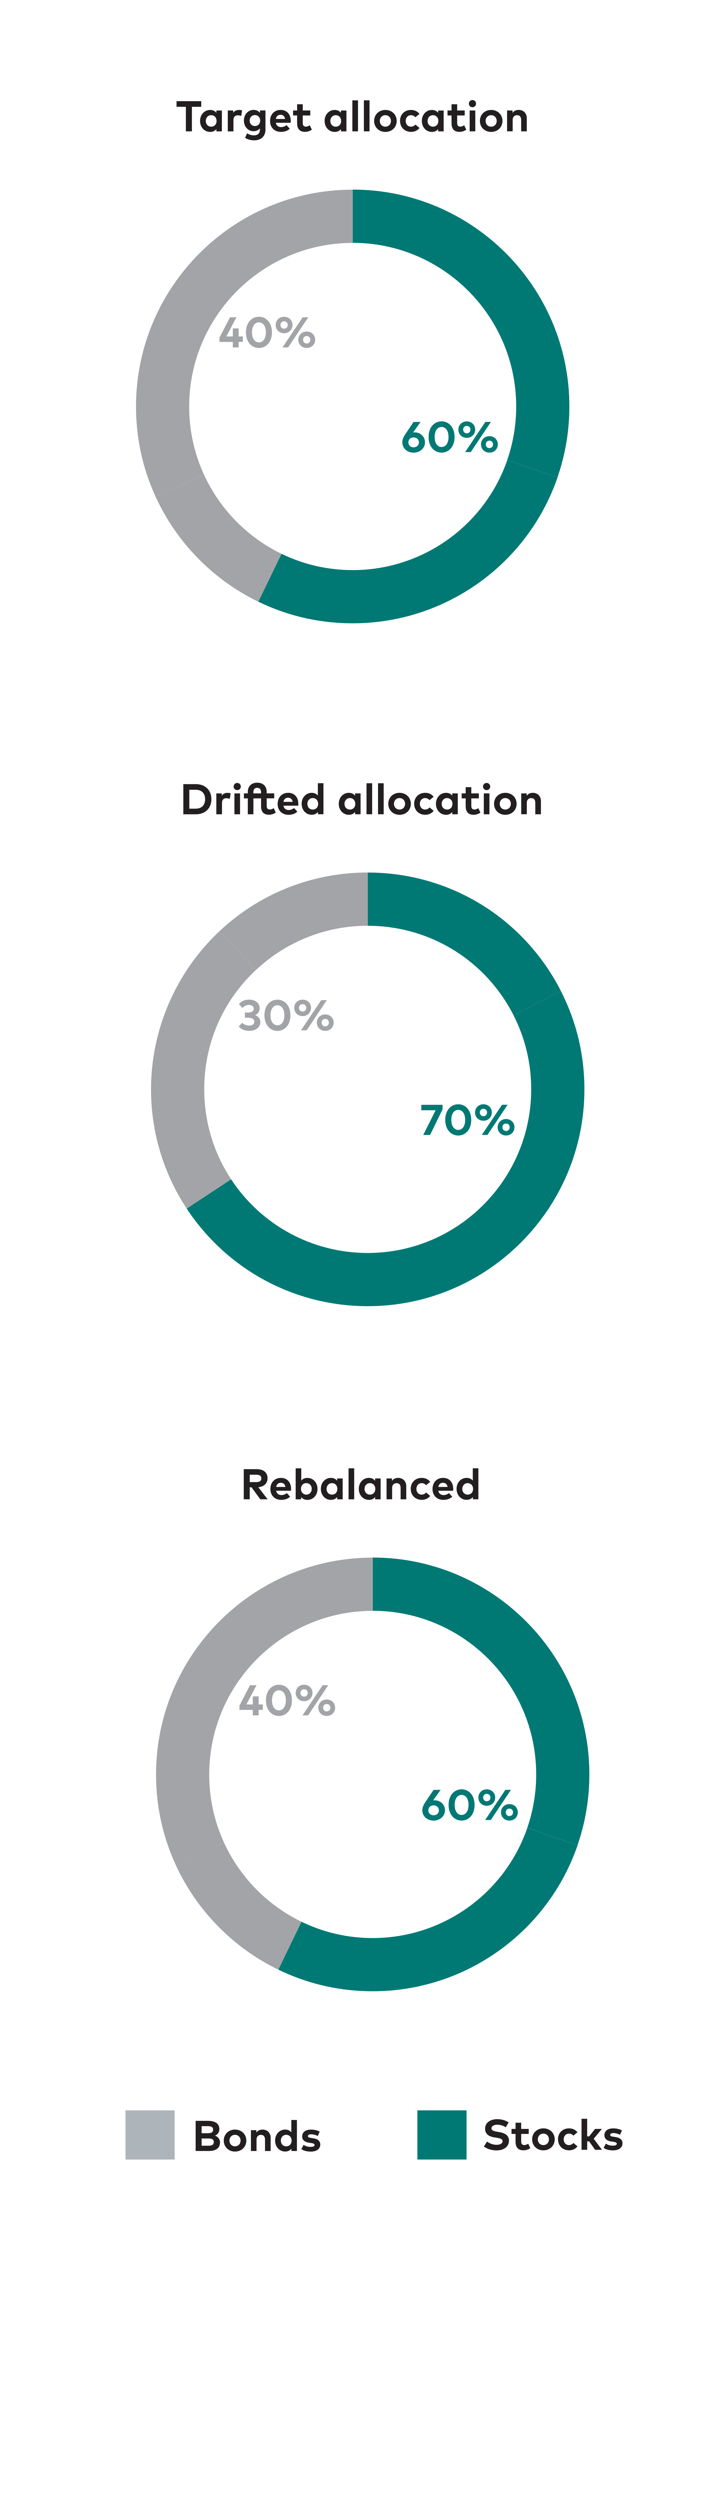<?xml version="1.0" encoding="UTF-8"?>
<svg id="Layer_1" data-name="Layer 1" xmlns="http://www.w3.org/2000/svg" viewBox="0 0 197.75 695.87">
  <defs>
    <style>
      .cls-1 {
        fill: #007974;
      }

      .cls-2 {
        fill: #adb5ba;
      }

      .cls-3 {
        fill: #231f20;
      }

      .cls-4 {
        fill: #a3a4a7;
      }
    </style>
  </defs>
  <g>
    <rect class="cls-1" x="116.25" y="587.39" width="13.69" height="13.69"/>
    <g>
      <path class="cls-3" d="m134.79,597.42l.87-1.35c.61.49,1.59.91,2.67.91.93,0,1.65-.37,1.65-1.01,0-.58-.61-.8-1.78-.98l-.53-.08c-1.48-.23-2.56-.89-2.56-2.41,0-1.75,1.56-2.66,3.35-2.66,1.18,0,2.15.26,3.21.89l-.79,1.37c-.66-.41-1.46-.71-2.38-.71s-1.61.37-1.61,1.01.73.8,1.73.97l.47.08c1.5.25,2.67.89,2.67,2.35,0,1.85-1.63,2.74-3.44,2.74-1.27,0-2.64-.37-3.54-1.1Z"/>
      <path class="cls-3" d="m143.59,596.2v-2.25h-1.12v-1.39h1.12v-1.73h1.57v1.73h2.1v1.39h-2.1v2.12c0,.73.38.99.87.99.37,0,.77-.19,1.09-.38l.58,1.22c-.51.35-1.1.61-1.92.61-1.44,0-2.18-.82-2.18-2.32Z"/>
      <path class="cls-3" d="m148.21,595.46c0-1.75,1.33-3.06,3.14-3.06s3.15,1.31,3.15,3.06-1.34,3.06-3.15,3.06-3.14-1.31-3.14-3.06Zm4.68,0c0-.94-.67-1.6-1.55-1.6s-1.54.66-1.54,1.6.66,1.6,1.54,1.6,1.55-.66,1.55-1.6Z"/>
      <path class="cls-3" d="m155.41,595.46c0-1.76,1.24-3.06,3.09-3.06.97,0,1.79.4,2.33,1.1l-1.13.94c-.35-.38-.73-.58-1.24-.58-.81,0-1.46.64-1.46,1.6s.64,1.6,1.45,1.6c.5,0,.94-.23,1.27-.59l1.12.95c-.55.7-1.36,1.09-2.33,1.09-1.85,0-3.09-1.3-3.09-3.06Z"/>
      <path class="cls-3" d="m161.97,598.37v-8.63h1.57v4.89h.55l1.64-2.07h1.92l-2.29,2.73,2.31,3.08h-1.92l-1.67-2.35h-.53v2.35h-1.57Z"/>
      <path class="cls-3" d="m168.12,597.84l.62-1.19c.5.33,1.1.57,1.98.57.73,0,1.07-.2,1.07-.55,0-.28-.29-.44-.97-.53l-.47-.07c-1.34-.19-2.01-.77-2.01-1.76,0-1.19.92-1.9,2.45-1.9.93,0,1.66.17,2.43.55l-.53,1.22c-.46-.23-1.2-.47-1.85-.47-.59,0-.89.21-.89.53,0,.34.42.42.95.5l.52.08c1.26.19,1.96.76,1.96,1.74,0,1.2-.98,1.97-2.67,1.97-.79,0-1.83-.15-2.58-.68Z"/>
    </g>
    <rect class="cls-2" x="34.95" y="587.39" width="13.69" height="13.69"/>
    <g>
      <path class="cls-3" d="m54.49,598.71v-8.4h3.43c1.96,0,3.18.73,3.18,2.33,0,.85-.52,1.52-1.22,1.78.77.26,1.4.98,1.4,1.88,0,1.61-1.15,2.4-3.16,2.4h-3.63Zm1.67-4.96h1.71c.83,0,1.48-.17,1.48-.99s-.66-.97-1.49-.97h-1.71v1.96Zm1.88,3.48c.92,0,1.5-.21,1.5-1.01s-.58-1-1.5-1h-1.88v2.01h1.88Z"/>
      <path class="cls-3" d="m62.32,595.8c0-1.75,1.33-3.06,3.14-3.06s3.15,1.31,3.15,3.06-1.34,3.06-3.15,3.06-3.14-1.31-3.14-3.06Zm4.68,0c0-.94-.67-1.6-1.55-1.6s-1.54.66-1.54,1.6.66,1.6,1.54,1.6,1.55-.66,1.55-1.6Z"/>
      <path class="cls-3" d="m69.89,598.71v-5.81h1.52v.68c.41-.62,1.05-.84,1.71-.84,1.32,0,2.26.92,2.26,2.27v3.7h-1.57v-3.2c0-.84-.42-1.3-1.13-1.3-.67,0-1.23.44-1.23,1.31v3.18h-1.57Z"/>
      <path class="cls-3" d="m76.62,595.8c0-1.75,1.21-3.06,2.81-3.06.78,0,1.33.31,1.71.76v-3.43h1.56v8.63h-1.53v-.64c-.38.47-.94.79-1.74.79-1.6,0-2.81-1.31-2.81-3.06Zm4.6,0c0-.92-.61-1.6-1.5-1.6s-1.5.71-1.5,1.6.58,1.6,1.5,1.6,1.5-.68,1.5-1.6Z"/>
      <path class="cls-3" d="m83.94,598.18l.62-1.19c.5.33,1.1.57,1.98.57.73,0,1.07-.2,1.07-.55,0-.28-.29-.44-.97-.53l-.47-.07c-1.34-.19-2.01-.77-2.01-1.76,0-1.19.92-1.9,2.45-1.9.93,0,1.66.17,2.43.55l-.53,1.22c-.46-.23-1.2-.47-1.85-.47-.59,0-.89.21-.89.53,0,.34.42.42.95.5l.52.08c1.26.19,1.96.76,1.96,1.74,0,1.2-.98,1.97-2.67,1.97-.79,0-1.83-.15-2.58-.68Z"/>
    </g>
  </g>
  <g>
    <g>
      <path class="cls-1" d="m155.28,132.88l-14-4.85c1.65-4.78,2.49-9.79,2.49-14.9,0-25.11-20.43-45.54-45.54-45.54v-14.82c33.28,0,60.35,27.07,60.35,60.35,0,6.76-1.11,13.41-3.31,19.74Z"/>
      <path class="cls-1" d="m98.24,173.49c-9.22,0-18.07-2.03-26.3-6.02l6.46-13.33c6.21,3.01,12.88,4.54,19.84,4.54,19.41,0,36.71-12.31,43.05-30.64l14,4.84c-8.4,24.29-31.33,40.61-57.05,40.61Z"/>
      <path class="cls-4" d="m71.93,167.47c-12.6-6.11-22.75-16.48-28.59-29.21l13.47-6.17c4.4,9.61,12.07,17.44,21.58,22.05l-6.46,13.33Z"/>
      <path class="cls-4" d="m43.34,138.26c-3.63-7.91-5.46-16.36-5.46-25.12,0-33.28,27.07-60.35,60.35-60.35v14.82c-25.11,0-45.54,20.43-45.54,45.54,0,6.62,1.39,12.99,4.12,18.95l-13.47,6.17Z"/>
    </g>
    <g>
      <path class="cls-1" d="m112.05,123.15c0-.77.29-1.46.8-2.23l2.33-3.48h1.96l-2.07,2.92c.11-.01.25-.02.39-.02,1.7,0,2.91,1.22,2.91,2.79s-1.36,2.86-3.16,2.86-3.15-1.21-3.15-2.83Zm4.62-.02c0-.81-.63-1.38-1.47-1.38s-1.46.57-1.46,1.38.63,1.38,1.46,1.38,1.47-.56,1.47-1.38Z"/>
      <path class="cls-1" d="m119.37,121.63c0-2.72,1.61-4.35,3.62-4.35s3.62,1.63,3.62,4.35-1.62,4.35-3.62,4.35-3.62-1.63-3.62-4.35Zm5.55,0c0-1.83-.85-2.79-1.93-2.79s-1.93.96-1.93,2.79.86,2.79,1.93,2.79,1.93-.96,1.93-2.79Z"/>
      <path class="cls-1" d="m127.67,119.57c0-1.31,1-2.28,2.34-2.28s2.34.98,2.34,2.28-1,2.3-2.34,2.3-2.34-.98-2.34-2.3Zm3.35,0c0-.6-.43-1.03-1.01-1.03s-1.01.43-1.01,1.03.43,1.04,1.01,1.04,1.01-.43,1.01-1.04Zm-1.47,6.26l5.63-8.4h1.56l-5.62,8.4h-1.57Zm4.42-2.14c0-1.3,1-2.29,2.34-2.29s2.34.98,2.34,2.29-1,2.29-2.34,2.29-2.34-.98-2.34-2.29Zm3.35,0c0-.61-.43-1.04-1.01-1.04s-1.01.43-1.01,1.04.43,1.04,1.01,1.04,1.01-.43,1.01-1.04Z"/>
    </g>
    <g>
      <path class="cls-4" d="m64.84,96.71v-1.54h-3.72v-1.18l2.94-5.68h1.8l-2.81,5.34h1.79v-2.24h1.62v2.24h1.17v1.51h-1.17v1.54h-1.62Z"/>
      <path class="cls-4" d="m68.5,92.51c0-2.72,1.61-4.35,3.62-4.35s3.62,1.63,3.62,4.35-1.62,4.35-3.62,4.35-3.62-1.63-3.62-4.35Zm5.55,0c0-1.83-.85-2.79-1.93-2.79s-1.93.96-1.93,2.79.86,2.79,1.93,2.79,1.93-.96,1.93-2.79Z"/>
      <path class="cls-4" d="m76.79,90.45c0-1.31,1-2.28,2.34-2.28s2.34.98,2.34,2.28-1,2.3-2.34,2.3-2.34-.98-2.34-2.3Zm3.35,0c0-.6-.43-1.03-1.01-1.03s-1.01.43-1.01,1.03.43,1.04,1.01,1.04,1.01-.43,1.01-1.04Zm-1.47,6.26l5.63-8.4h1.56l-5.62,8.4h-1.57Zm4.42-2.14c0-1.3,1-2.29,2.34-2.29s2.34.98,2.34,2.29-1,2.29-2.34,2.29-2.34-.98-2.34-2.29Zm3.35,0c0-.61-.43-1.04-1.01-1.04s-1.01.43-1.01,1.04.43,1.04,1.01,1.04,1.01-.43,1.01-1.04Z"/>
    </g>
    <g>
      <path class="cls-3" d="m51.77,36.56v-6.83h-2.6v-1.57h6.88v1.57h-2.6v6.83h-1.67Z"/>
      <path class="cls-3" d="m55.72,33.66c0-1.75,1.21-3.06,2.81-3.06.8,0,1.36.32,1.74.8v-.64h1.53v5.81h-1.53v-.64c-.38.47-.94.79-1.74.79-1.6,0-2.81-1.31-2.81-3.06Zm4.6,0c0-.92-.61-1.6-1.5-1.6s-1.5.71-1.5,1.6.58,1.6,1.5,1.6,1.5-.68,1.5-1.6Z"/>
      <path class="cls-3" d="m63.44,36.56v-5.81h1.52v.64c.37-.55.92-.79,1.64-.79.34,0,.6.05.82.13l-.23,1.55c-.26-.11-.63-.19-.95-.19-.73,0-1.22.44-1.22,1.31v3.17h-1.57Z"/>
      <path class="cls-3" d="m68.26,38.37l.56-1.28c.58.38,1.22.59,1.92.59.97,0,1.65-.54,1.65-1.54v-.41c-.4.49-.98.79-1.79.79-1.42,0-2.67-1.18-2.67-2.96s1.26-2.97,2.67-2.97c.81,0,1.4.31,1.8.8v-.65h1.54v5.33c0,1.86-1.22,2.99-3.14,2.99-.92,0-1.89-.24-2.54-.7Zm4.2-4.81c0-.87-.59-1.53-1.46-1.53s-1.46.68-1.46,1.53.57,1.52,1.46,1.52,1.46-.66,1.46-1.52Z"/>
      <path class="cls-3" d="m75.22,33.67c0-1.83,1.2-3.08,2.94-3.08s2.82,1.24,2.82,3.05c0,.18-.01.4-.03.53h-4.12c.17.84.75,1.21,1.49,1.21.5,0,1.05-.2,1.47-.56l.92,1.01c-.66.61-1.5.88-2.48.88-1.78,0-3.02-1.21-3.02-3.04Zm4.19-.56c-.14-.74-.59-1.16-1.27-1.16-.74,0-1.17.44-1.31,1.16h2.57Z"/>
      <path class="cls-3" d="m82.75,34.39v-2.25h-1.12v-1.39h1.12v-1.73h1.57v1.73h2.1v1.39h-2.1v2.12c0,.73.38.99.87.99.37,0,.77-.19,1.09-.38l.58,1.22c-.51.35-1.1.61-1.92.61-1.44,0-2.18-.82-2.18-2.32Z"/>
      <path class="cls-3" d="m90.41,33.66c0-1.75,1.21-3.06,2.81-3.06.8,0,1.36.32,1.74.8v-.64h1.53v5.81h-1.53v-.64c-.38.47-.94.79-1.74.79-1.6,0-2.81-1.31-2.81-3.06Zm4.6,0c0-.92-.61-1.6-1.5-1.6s-1.5.71-1.5,1.6.58,1.6,1.5,1.6,1.5-.68,1.5-1.6Z"/>
      <path class="cls-3" d="m98.14,36.56v-8.63h1.57v8.63h-1.57Z"/>
      <path class="cls-3" d="m101.35,36.56v-8.63h1.57v8.63h-1.57Z"/>
      <path class="cls-3" d="m104.2,33.66c0-1.75,1.33-3.06,3.14-3.06s3.15,1.31,3.15,3.06-1.34,3.06-3.15,3.06-3.14-1.31-3.14-3.06Zm4.68,0c0-.94-.67-1.6-1.55-1.6s-1.54.66-1.54,1.6.66,1.6,1.54,1.6,1.55-.66,1.55-1.6Z"/>
      <path class="cls-3" d="m111.41,33.66c0-1.76,1.24-3.06,3.09-3.06.97,0,1.79.4,2.33,1.1l-1.13.94c-.35-.38-.73-.58-1.24-.58-.81,0-1.46.64-1.46,1.6s.64,1.6,1.45,1.6c.5,0,.94-.23,1.27-.59l1.12.95c-.55.7-1.36,1.09-2.33,1.09-1.85,0-3.09-1.3-3.09-3.06Z"/>
      <path class="cls-3" d="m117.49,33.66c0-1.75,1.21-3.06,2.81-3.06.8,0,1.36.32,1.74.8v-.64h1.53v5.81h-1.53v-.64c-.38.47-.94.79-1.74.79-1.6,0-2.81-1.31-2.81-3.06Zm4.6,0c0-.92-.61-1.6-1.5-1.6s-1.5.71-1.5,1.6.58,1.6,1.5,1.6,1.5-.68,1.5-1.6Z"/>
      <path class="cls-3" d="m125.76,34.39v-2.25h-1.12v-1.39h1.12v-1.73h1.57v1.73h2.1v1.39h-2.1v2.12c0,.73.38.99.87.99.37,0,.77-.19,1.09-.38l.58,1.22c-.51.35-1.1.61-1.92.61-1.44,0-2.18-.82-2.18-2.32Z"/>
      <path class="cls-3" d="m130.59,28.85c0-.56.43-1.01,1-1.01s1,.44,1,1.01-.44,1-1,1-1-.43-1-1Zm.22,7.71v-5.81h1.57v5.81h-1.57Z"/>
      <path class="cls-3" d="m133.66,33.66c0-1.75,1.33-3.06,3.14-3.06s3.15,1.31,3.15,3.06-1.34,3.06-3.15,3.06-3.14-1.31-3.14-3.06Zm4.68,0c0-.94-.67-1.6-1.55-1.6s-1.54.66-1.54,1.6.66,1.6,1.54,1.6,1.55-.66,1.55-1.6Z"/>
      <path class="cls-3" d="m141.23,36.56v-5.81h1.52v.68c.41-.62,1.05-.84,1.71-.84,1.32,0,2.26.92,2.26,2.27v3.7h-1.57v-3.2c0-.84-.42-1.3-1.13-1.3-.67,0-1.23.44-1.23,1.31v3.18h-1.57Z"/>
    </g>
  </g>
  <g>
    <g>
      <path class="cls-1" d="m143.03,282.57l13.2-6.72c-10.37-20.35-30.98-32.99-53.81-32.99v14.82c17.22,0,32.78,9.54,40.61,24.9Z"/>
      <path class="cls-1" d="m102.42,363.56c33.28,0,60.35-27.07,60.35-60.35,0-9.63-2.2-18.83-6.55-27.36l-13.2,6.72c3.27,6.43,4.93,13.37,4.93,20.64,0,25.11-20.43,45.54-45.54,45.54-15.36,0-29.58-7.67-38.05-20.51l-12.37,8.15c11.22,17.01,30.06,27.17,50.42,27.17Z"/>
      <path class="cls-4" d="m52,336.39l12.37-8.16c-4.9-7.43-7.49-16.08-7.49-25.03,0-12.72,5.12-24.53,14.4-33.23l-10.13-10.81c-12.13,11.37-19.09,27.42-19.09,44.04,0,11.85,3.44,23.33,9.93,33.18Z"/>
      <path class="cls-4" d="m71.29,269.98c8.47-7.94,19.52-12.31,31.13-12.31v-14.82c-15.39,0-30.05,5.79-41.27,16.31l10.13,10.81Z"/>
    </g>
    <g>
      <path class="cls-1" d="m117.88,315.9l3.45-6.88h-3.99v-1.51h5.92v1.27l-3.48,7.13h-1.91Z"/>
      <path class="cls-1" d="m124.01,311.71c0-2.72,1.61-4.35,3.62-4.35s3.62,1.63,3.62,4.35-1.62,4.35-3.62,4.35-3.62-1.63-3.62-4.35Zm5.55,0c0-1.83-.85-2.79-1.93-2.79s-1.93.96-1.93,2.79.86,2.79,1.93,2.79,1.93-.96,1.93-2.79Z"/>
      <path class="cls-1" d="m132.31,309.64c0-1.31,1-2.28,2.34-2.28s2.34.98,2.34,2.28-1,2.3-2.34,2.3-2.34-.98-2.34-2.3Zm3.35,0c0-.6-.43-1.03-1.01-1.03s-1.01.43-1.01,1.03.43,1.04,1.01,1.04,1.01-.43,1.01-1.04Zm-1.47,6.26l5.63-8.4h1.56l-5.62,8.4h-1.57Zm4.42-2.14c0-1.3,1-2.29,2.34-2.29s2.34.98,2.34,2.29-1,2.29-2.34,2.29-2.34-.98-2.34-2.29Zm3.35,0c0-.61-.43-1.04-1.01-1.04s-1.01.43-1.01,1.04.43,1.04,1.01,1.04,1.01-.43,1.01-1.04Z"/>
    </g>
    <g>
      <path class="cls-4" d="m66.48,285.72l.97-1.06c.49.51,1.19.8,1.91.8.82,0,1.47-.35,1.47-1.09s-.74-1.1-1.64-1.1h-.98v-1.44h.98c.82,0,1.47-.36,1.47-1.07s-.61-1.05-1.39-1.05-1.36.4-1.7.85l-1.02-1.03c.55-.74,1.46-1.3,2.8-1.3,1.77,0,2.97.96,2.97,2.41,0,.89-.47,1.54-1.25,1.91.88.35,1.44,1.02,1.44,1.92,0,1.66-1.51,2.45-3.09,2.45-1.26,0-2.3-.45-2.93-1.22Z"/>
      <path class="cls-4" d="m73.65,282.59c0-2.72,1.61-4.35,3.62-4.35s3.62,1.63,3.62,4.35-1.62,4.35-3.62,4.35-3.62-1.63-3.62-4.35Zm5.55,0c0-1.83-.85-2.79-1.93-2.79s-1.93.96-1.93,2.79.86,2.79,1.93,2.79,1.93-.96,1.93-2.79Z"/>
      <path class="cls-4" d="m81.95,280.52c0-1.31,1-2.28,2.34-2.28s2.34.98,2.34,2.28-1,2.3-2.34,2.3-2.34-.98-2.34-2.3Zm3.35,0c0-.6-.43-1.03-1.01-1.03s-1.01.43-1.01,1.03.43,1.04,1.01,1.04,1.01-.43,1.01-1.04Zm-1.47,6.26l5.63-8.4h1.56l-5.62,8.4h-1.57Zm4.42-2.14c0-1.3,1-2.29,2.34-2.29s2.34.98,2.34,2.29-1,2.29-2.34,2.29-2.34-.98-2.34-2.29Zm3.35,0c0-.61-.43-1.04-1.01-1.04s-1.01.43-1.01,1.04.43,1.04,1.01,1.04,1.01-.43,1.01-1.04Z"/>
    </g>
    <g>
      <path class="cls-3" d="m51.06,226.64v-8.39h3.46c2.63,0,4.36,1.67,4.36,4.2s-1.73,4.2-4.36,4.2h-3.46Zm1.67-1.56h1.77c1.77,0,2.63-1.11,2.63-2.63s-.86-2.63-2.63-2.63h-1.77v5.27Z"/>
      <path class="cls-3" d="m60.25,226.64v-5.81h1.52v.64c.37-.55.92-.79,1.64-.79.34,0,.6.05.82.13l-.23,1.55c-.26-.11-.63-.19-.95-.19-.73,0-1.22.44-1.22,1.31v3.17h-1.57Z"/>
      <path class="cls-3" d="m65.07,218.93c0-.56.43-1.01,1-1.01s1,.44,1,1.01-.44.99-1,.99-1-.43-1-.99Zm.22,7.71v-5.81h1.57v5.81h-1.57Z"/>
      <path class="cls-3" d="m72.71,224.47v-2.25h-2.13v4.42h-1.56v-4.42h-1.09v-1.39h1.09v-.39c0-1.81,1.24-2.59,2.63-2.59s2.63.77,2.63,2.59v.38h2.1v1.39h-2.1v2.12c0,.73.38.99.87.99.37,0,.77-.19,1.09-.38l.57,1.22c-.5.35-1.09.61-1.92.61-1.44,0-2.18-.82-2.18-2.32Zm-2.13-3.64h2.13v-.32c0-.88-.46-1.23-1.07-1.23s-1.07.35-1.07,1.23v.32Z"/>
      <path class="cls-3" d="m77.33,223.75c0-1.83,1.2-3.08,2.94-3.08s2.82,1.24,2.82,3.05c0,.18-.01.4-.03.53h-4.12c.17.84.75,1.21,1.49,1.21.5,0,1.05-.2,1.47-.56l.92,1.01c-.66.61-1.5.88-2.48.88-1.78,0-3.02-1.21-3.02-3.04Zm4.19-.56c-.14-.74-.59-1.16-1.27-1.16-.74,0-1.17.44-1.31,1.16h2.57Z"/>
      <path class="cls-3" d="m84.01,223.73c0-1.74,1.21-3.06,2.81-3.06.78,0,1.33.31,1.71.76v-3.43h1.56v8.63h-1.53v-.64c-.38.47-.94.79-1.74.79-1.6,0-2.81-1.31-2.81-3.06Zm4.6,0c0-.92-.61-1.6-1.5-1.6s-1.5.71-1.5,1.6.58,1.6,1.5,1.6,1.5-.68,1.5-1.6Z"/>
      <path class="cls-3" d="m94.35,223.73c0-1.74,1.21-3.06,2.81-3.06.8,0,1.36.32,1.74.8v-.64h1.53v5.81h-1.53v-.64c-.38.47-.94.79-1.74.79-1.6,0-2.81-1.31-2.81-3.06Zm4.6,0c0-.92-.61-1.6-1.5-1.6s-1.5.71-1.5,1.6.58,1.6,1.5,1.6,1.5-.68,1.5-1.6Z"/>
      <path class="cls-3" d="m102.08,226.64v-8.63h1.57v8.63h-1.57Z"/>
      <path class="cls-3" d="m105.29,226.64v-8.63h1.57v8.63h-1.57Z"/>
      <path class="cls-3" d="m108.14,223.73c0-1.75,1.33-3.06,3.14-3.06s3.15,1.31,3.15,3.06-1.34,3.06-3.15,3.06-3.14-1.31-3.14-3.06Zm4.68,0c0-.94-.67-1.6-1.55-1.6s-1.54.66-1.54,1.6.66,1.6,1.54,1.6,1.55-.66,1.55-1.6Z"/>
      <path class="cls-3" d="m115.35,223.73c0-1.76,1.24-3.06,3.09-3.06.97,0,1.79.4,2.33,1.1l-1.13.94c-.35-.38-.73-.58-1.24-.58-.81,0-1.46.64-1.46,1.6s.64,1.6,1.45,1.6c.5,0,.94-.23,1.27-.59l1.12.95c-.55.7-1.36,1.09-2.33,1.09-1.85,0-3.09-1.29-3.09-3.06Z"/>
      <path class="cls-3" d="m121.42,223.73c0-1.74,1.21-3.06,2.81-3.06.8,0,1.36.32,1.74.8v-.64h1.53v5.81h-1.53v-.64c-.38.47-.94.79-1.74.79-1.6,0-2.81-1.31-2.81-3.06Zm4.6,0c0-.92-.61-1.6-1.5-1.6s-1.5.71-1.5,1.6.58,1.6,1.5,1.6,1.5-.68,1.5-1.6Z"/>
      <path class="cls-3" d="m129.7,224.47v-2.25h-1.12v-1.39h1.12v-1.73h1.57v1.73h2.1v1.39h-2.1v2.12c0,.73.38.99.87.99.37,0,.77-.19,1.09-.38l.58,1.22c-.51.35-1.1.61-1.92.61-1.44,0-2.18-.82-2.18-2.32Z"/>
      <path class="cls-3" d="m134.53,218.93c0-.56.43-1.01,1-1.01s1,.44,1,1.01-.44.99-1,.99-1-.43-1-.99Zm.22,7.71v-5.81h1.57v5.81h-1.57Z"/>
      <path class="cls-3" d="m137.6,223.73c0-1.75,1.33-3.06,3.14-3.06s3.15,1.31,3.15,3.06-1.34,3.06-3.15,3.06-3.14-1.31-3.14-3.06Zm4.68,0c0-.94-.67-1.6-1.55-1.6s-1.54.66-1.54,1.6.66,1.6,1.54,1.6,1.55-.66,1.55-1.6Z"/>
      <path class="cls-3" d="m145.17,226.64v-5.81h1.52v.68c.41-.62,1.05-.84,1.71-.84,1.32,0,2.26.92,2.26,2.27v3.7h-1.57v-3.2c0-.84-.42-1.3-1.13-1.3-.67,0-1.23.44-1.23,1.31v3.18h-1.57Z"/>
    </g>
  </g>
  <g>
    <g>
      <path class="cls-1" d="m160.85,513.63l-14-4.85c1.65-4.78,2.49-9.79,2.49-14.9,0-25.11-20.43-45.54-45.54-45.54v-14.82c33.28,0,60.35,27.07,60.35,60.35,0,6.76-1.11,13.41-3.31,19.74Z"/>
      <path class="cls-1" d="m103.81,554.24c-9.22,0-18.07-2.03-26.3-6.02l6.46-13.33c6.21,3.01,12.88,4.54,19.84,4.54,19.41,0,36.71-12.31,43.05-30.64l14,4.84c-8.4,24.29-31.33,40.61-57.05,40.61Z"/>
      <path class="cls-4" d="m77.5,548.22c-12.6-6.11-22.75-16.48-28.59-29.21l13.47-6.17c4.4,9.61,12.07,17.44,21.58,22.05l-6.46,13.33Z"/>
      <path class="cls-4" d="m48.92,519.01c-3.63-7.91-5.46-16.36-5.46-25.12,0-33.28,27.07-60.35,60.35-60.35v14.82c-25.11,0-45.54,20.43-45.54,45.54,0,6.62,1.39,12.99,4.12,18.95l-13.47,6.17Z"/>
    </g>
    <g>
      <path class="cls-1" d="m117.62,503.9c0-.77.29-1.46.8-2.23l2.33-3.48h1.96l-2.07,2.92c.11-.01.25-.02.39-.02,1.7,0,2.91,1.22,2.91,2.79s-1.36,2.86-3.16,2.86-3.15-1.21-3.15-2.83Zm4.62-.02c0-.81-.63-1.38-1.47-1.38s-1.46.57-1.46,1.38.63,1.38,1.46,1.38,1.47-.56,1.47-1.38Z"/>
      <path class="cls-1" d="m124.94,502.38c0-2.72,1.61-4.35,3.62-4.35s3.62,1.63,3.62,4.35-1.62,4.35-3.62,4.35-3.62-1.63-3.62-4.35Zm5.55,0c0-1.83-.85-2.79-1.93-2.79s-1.93.96-1.93,2.79.86,2.79,1.93,2.79,1.93-.96,1.93-2.79Z"/>
      <path class="cls-1" d="m133.24,500.32c0-1.31,1-2.28,2.34-2.28s2.34.98,2.34,2.28-1,2.3-2.34,2.3-2.34-.98-2.34-2.3Zm3.35,0c0-.6-.43-1.03-1.01-1.03s-1.01.43-1.01,1.03.43,1.04,1.01,1.04,1.01-.43,1.01-1.04Zm-1.47,6.26l5.63-8.4h1.56l-5.62,8.4h-1.57Zm4.42-2.14c0-1.3,1-2.29,2.34-2.29s2.34.98,2.34,2.29-1,2.29-2.34,2.29-2.34-.98-2.34-2.29Zm3.35,0c0-.61-.43-1.04-1.01-1.04s-1.01.43-1.01,1.04.43,1.04,1.01,1.04,1.01-.43,1.01-1.04Z"/>
    </g>
    <g>
      <path class="cls-4" d="m70.41,477.47v-1.54h-3.72v-1.18l2.94-5.68h1.8l-2.81,5.34h1.79v-2.24h1.62v2.24h1.17v1.51h-1.17v1.54h-1.62Z"/>
      <path class="cls-4" d="m74.07,473.27c0-2.72,1.61-4.35,3.62-4.35s3.62,1.63,3.62,4.35-1.62,4.35-3.62,4.35-3.62-1.63-3.62-4.35Zm5.55,0c0-1.83-.85-2.79-1.93-2.79s-1.93.96-1.93,2.79.86,2.79,1.93,2.79,1.93-.96,1.93-2.79Z"/>
      <path class="cls-4" d="m82.36,471.2c0-1.31,1-2.28,2.34-2.28s2.34.98,2.34,2.28-1,2.3-2.34,2.3-2.34-.98-2.34-2.3Zm3.35,0c0-.6-.43-1.03-1.01-1.03s-1.01.43-1.01,1.03.43,1.04,1.01,1.04,1.01-.43,1.01-1.04Zm-1.47,6.26l5.63-8.4h1.56l-5.62,8.4h-1.57Zm4.42-2.14c0-1.3,1-2.29,2.34-2.29s2.34.98,2.34,2.29-1,2.29-2.34,2.29-2.34-.98-2.34-2.29Zm3.35,0c0-.61-.43-1.04-1.01-1.04s-1.01.43-1.01,1.04.43,1.04,1.01,1.04,1.01-.43,1.01-1.04Z"/>
    </g>
    <g>
      <path class="cls-3" d="m67.89,417.32v-8.4h3.55c2,0,3.08.95,3.08,2.55,0,1.38-.96,2.32-2.57,2.48l2.58,3.36h-2.03l-2.45-3.34h-.49v3.34h-1.67Zm1.67-4.8h1.85c.91,0,1.38-.34,1.38-1.04s-.5-1.01-1.38-1.01h-1.85v2.06Z"/>
      <path class="cls-3" d="m75.31,414.43c0-1.83,1.2-3.08,2.94-3.08s2.82,1.24,2.82,3.05c0,.18-.01.4-.03.53h-4.12c.17.84.75,1.21,1.49,1.21.5,0,1.05-.2,1.47-.56l.92,1.01c-.66.61-1.5.88-2.48.88-1.78,0-3.02-1.21-3.02-3.04Zm4.19-.56c-.14-.74-.59-1.16-1.27-1.16-.74,0-1.17.44-1.31,1.16h2.57Z"/>
      <path class="cls-3" d="m83.88,416.68v.64h-1.53v-8.63h1.56v3.43c.38-.46.92-.76,1.7-.76,1.61,0,2.82,1.31,2.82,3.06s-1.21,3.06-2.81,3.06c-.8,0-1.36-.32-1.74-.79Zm2.94-2.27c0-.89-.58-1.6-1.5-1.6s-1.49.68-1.49,1.6.61,1.6,1.49,1.6,1.5-.71,1.5-1.6Z"/>
      <path class="cls-3" d="m89.36,414.41c0-1.75,1.21-3.06,2.81-3.06.8,0,1.36.32,1.74.8v-.64h1.53v5.81h-1.53v-.64c-.38.47-.94.79-1.74.79-1.6,0-2.81-1.31-2.81-3.06Zm4.6,0c0-.92-.61-1.6-1.5-1.6s-1.5.71-1.5,1.6.58,1.6,1.5,1.6,1.5-.68,1.5-1.6Z"/>
      <path class="cls-3" d="m97.08,417.32v-8.63h1.57v8.63h-1.57Z"/>
      <path class="cls-3" d="m99.93,414.41c0-1.75,1.21-3.06,2.81-3.06.8,0,1.36.32,1.74.8v-.64h1.53v5.81h-1.53v-.64c-.38.47-.94.79-1.74.79-1.6,0-2.81-1.31-2.81-3.06Zm4.6,0c0-.92-.61-1.6-1.5-1.6s-1.5.71-1.5,1.6.58,1.6,1.5,1.6,1.5-.68,1.5-1.6Z"/>
      <path class="cls-3" d="m107.66,417.32v-5.81h1.52v.68c.41-.62,1.05-.84,1.71-.84,1.32,0,2.26.92,2.26,2.27v3.7h-1.57v-3.2c0-.84-.42-1.3-1.13-1.3-.67,0-1.23.44-1.23,1.31v3.18h-1.57Z"/>
      <path class="cls-3" d="m114.39,414.41c0-1.76,1.24-3.06,3.09-3.06.97,0,1.79.4,2.33,1.1l-1.13.94c-.35-.38-.73-.58-1.24-.58-.81,0-1.46.64-1.46,1.6s.64,1.6,1.45,1.6c.5,0,.94-.23,1.27-.59l1.12.95c-.55.7-1.36,1.09-2.33,1.09-1.85,0-3.09-1.3-3.09-3.06Z"/>
      <path class="cls-3" d="m120.47,414.43c0-1.83,1.2-3.08,2.94-3.08s2.82,1.24,2.82,3.05c0,.18-.01.4-.03.53h-4.12c.17.84.75,1.21,1.49,1.21.5,0,1.05-.2,1.47-.56l.92,1.01c-.66.61-1.5.88-2.48.88-1.78,0-3.02-1.21-3.02-3.04Zm4.19-.56c-.14-.74-.59-1.16-1.27-1.16-.74,0-1.17.44-1.31,1.16h2.57Z"/>
      <path class="cls-3" d="m127.16,414.41c0-1.75,1.21-3.06,2.81-3.06.78,0,1.33.31,1.71.76v-3.43h1.56v8.63h-1.53v-.64c-.38.47-.94.79-1.74.79-1.6,0-2.81-1.31-2.81-3.06Zm4.6,0c0-.92-.61-1.6-1.5-1.6s-1.5.71-1.5,1.6.58,1.6,1.5,1.6,1.5-.68,1.5-1.6Z"/>
    </g>
  </g>
</svg>